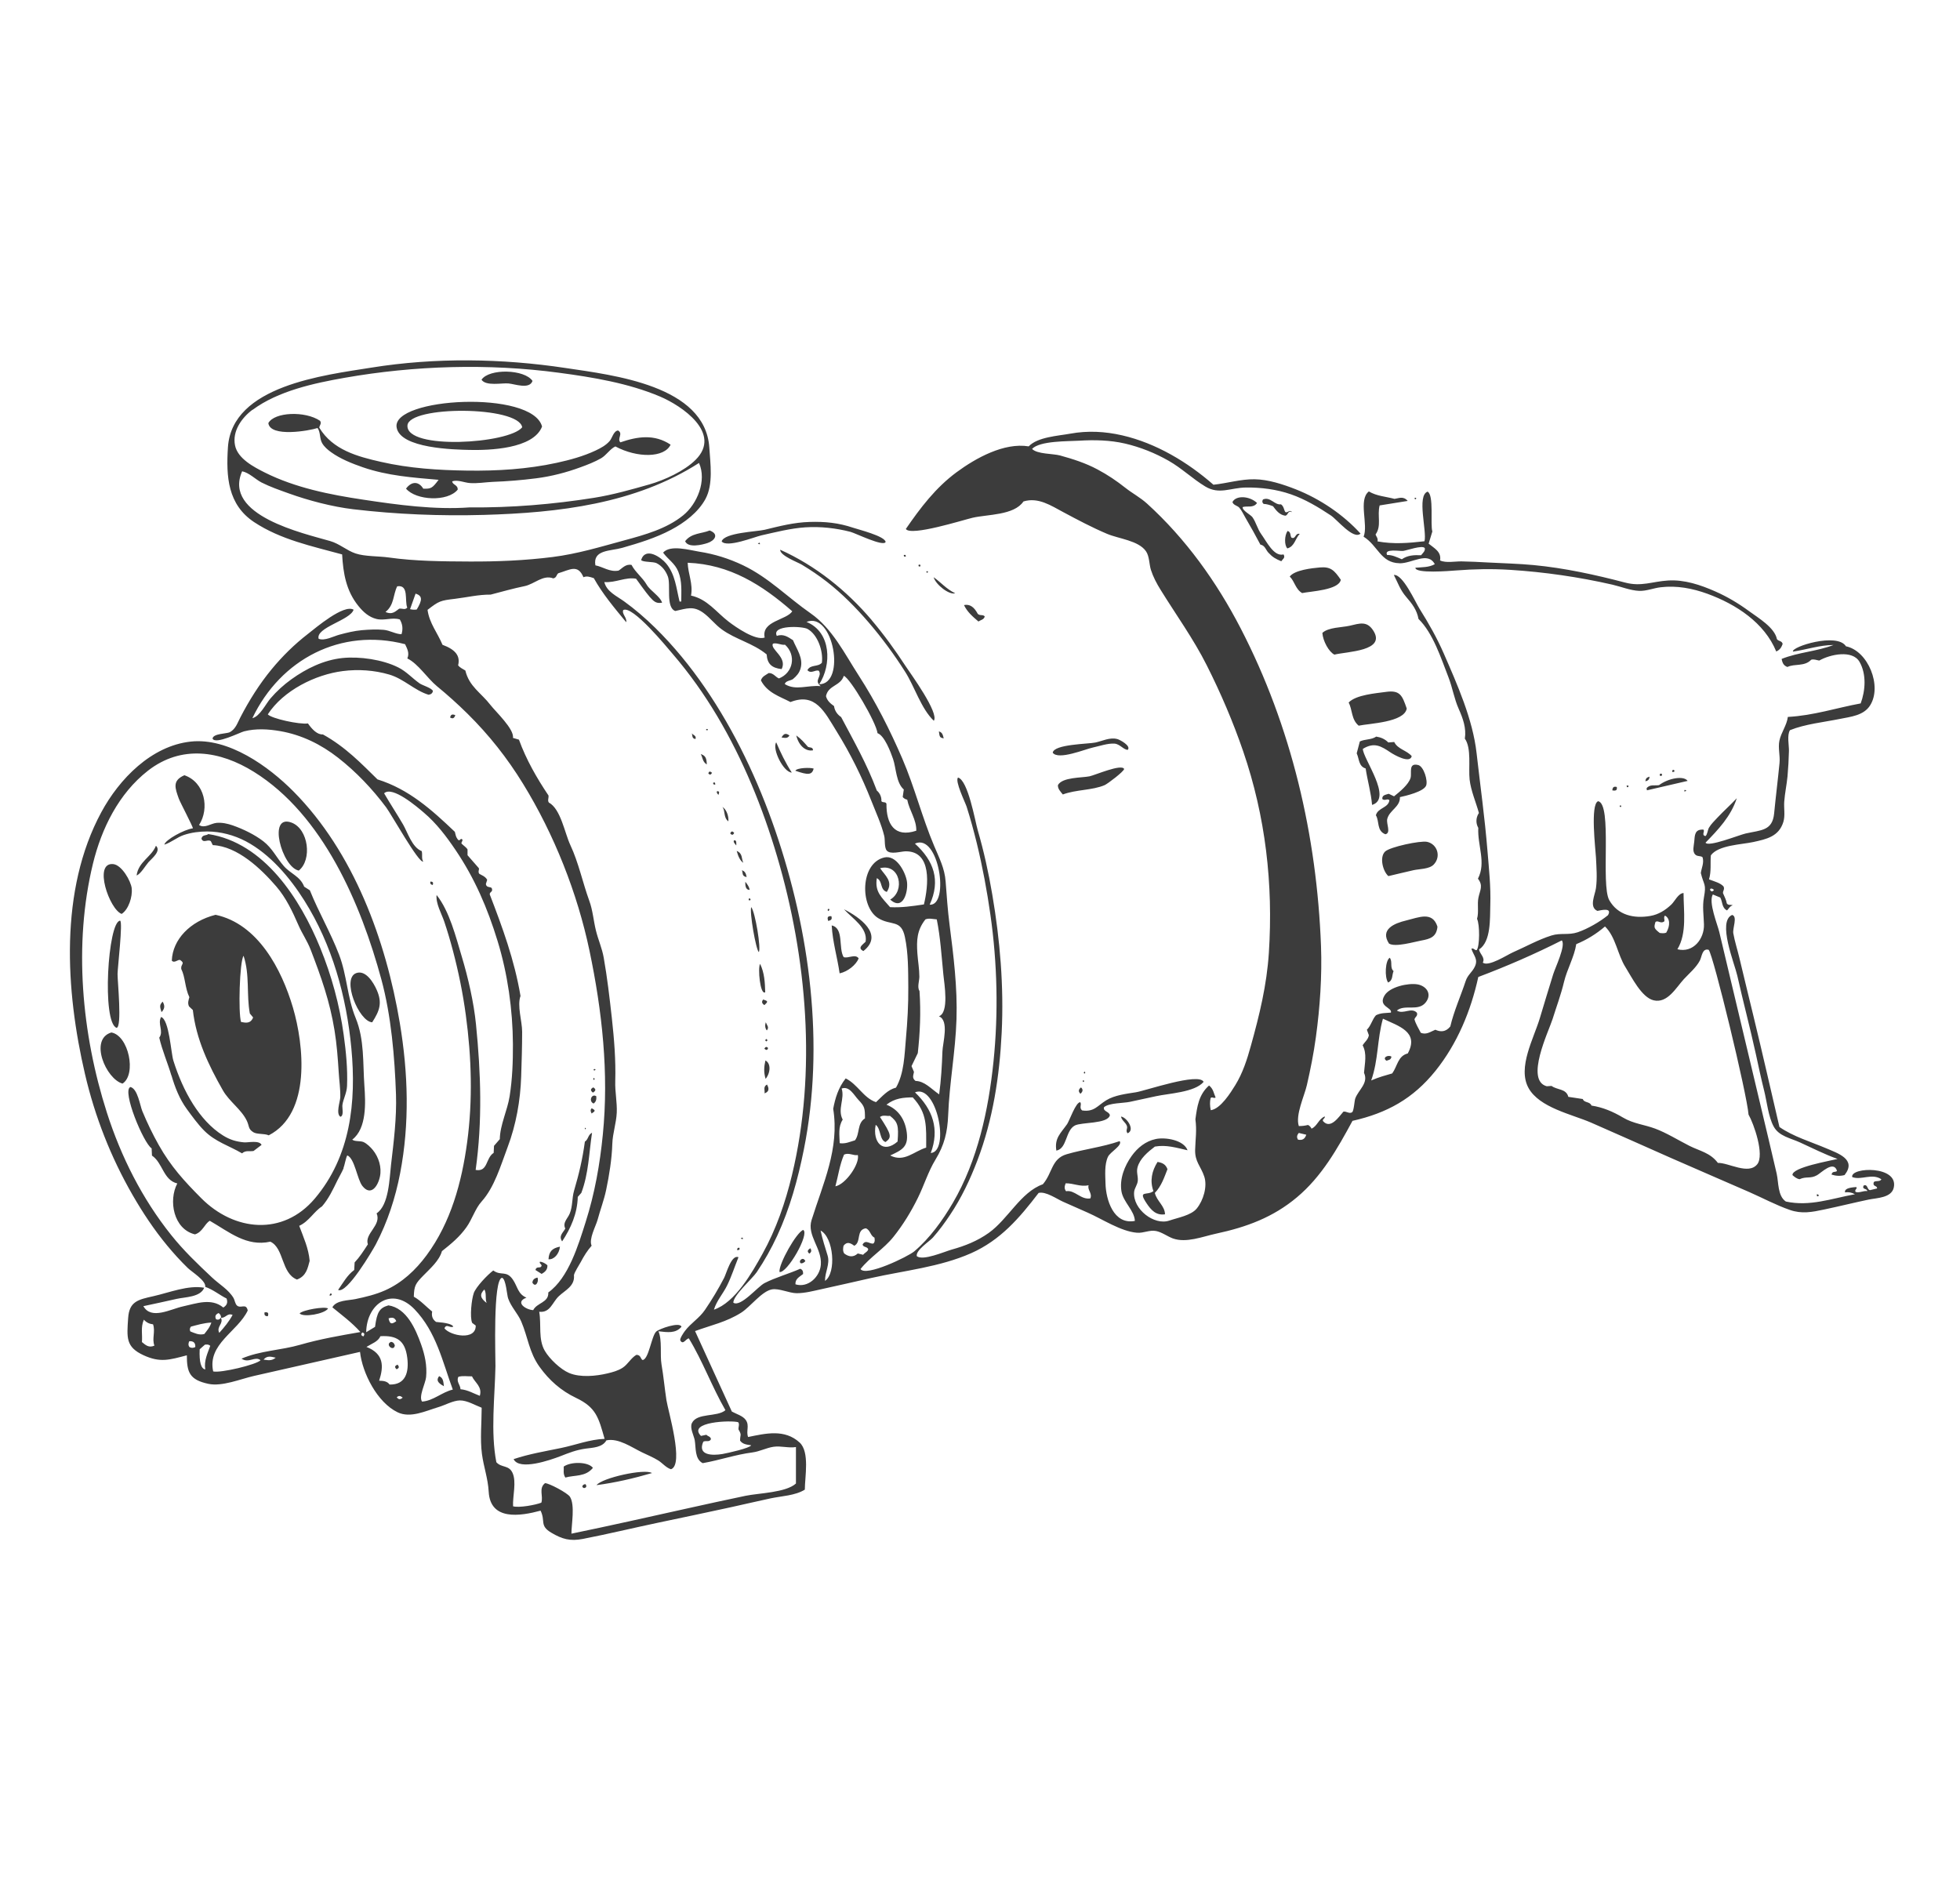 <?xml version="1.0" encoding="UTF-8"?>
<svg id="Radialpumpe" xmlns="http://www.w3.org/2000/svg" viewBox="0 0 287.13 276.88">
  <defs>
    <style>
      .cls-1 {
        fill: #3c3c3c;
      }
    </style>
  </defs>
  <path class="cls-1" d="m74.49,56.18c.93.08,3.08.91,3.52-.37-1.16-1.72-6.34-1.85-7.47-.18.63.98,2.99.46,3.95.55Zm83.87,103.14c-.36.29-.44.58-.08.93q.57-.5.08-.93Zm-46.83-80.88c2.1-.47,4.31-1.04,6.46-1.18,2.19-.14,4.46.11,6.59.66.74.19,4.87,2.24,5.16,1.48-.12-.86-4-1.82-4.76-2.08-2.14-.72-4.12-.92-6.37-.85-2.31.07-4.38.61-6.6,1.15-1.13.27-5.9.42-6.29,1.7.75.99,4.83-.66,5.81-.88Zm47.25,79.85c-.05,0-.1,0-.15,0v.22c.17.04.22-.03.15-.23Zm.12-1.3c-.16.13-.17.22-.04.3.16-.04.15-.13.04-.3Zm107.54,18.21c-.01-.15-.07-.22-.28-.22-.03.34.08.35.28.22ZM100.37,79.29c.41,1.03,2.46.54,3.28.27,1.03-.34,1.76-1.29.31-1.84-1.17.49-2.66.35-3.59,1.57Zm10.65.36c.1.03.2.07.29.1.05-.27-.05-.3-.29-.1Zm-64.5-16.94c.46.63.27,1.53.68,2.23.31.53.8.95,1.3,1.31,1.37.99,3.07,1.66,4.65,2.21,3.62,1.25,7.31,1.51,11.1,1.84-.92,1.23-1.1,1.33-2.24,1.3-.65-1.08-1.69-1.14-2.53-.01,1.46,1.74,6.09,1.97,7.57.15.04-.73-.77-.68-.8-1.22.78-.27,1.77.19,2.55.25,1.14.09,2.25-.12,3.39-.17,2.13-.08,4.22-.25,6.34-.52,2.22-.28,4.42-.85,6.51-1.62,1.02-.37,2.08-.78,3.02-1.32.76-.44,1.34-1.4,2.09-1.73,3.23,1.72,7.18,1.68,8.09-.26-2.4-1.6-4.89-1.19-7.36-.34-.52-.55.46-1.28-.34-1.74-.65.07-.85,1.09-1.21,1.52-.56.66-1.31,1.05-2.08,1.42-1.79.84-3.77,1.38-5.7,1.8-4.27.93-8.7,1.2-13.07,1.14-4.25-.06-8.52-.33-12.67-1.28-3.46-.78-7.07-1.76-9.03-5-.03-.29.4-.62.1-1.02-2.19-1.48-6.7-1.28-7.57.34.27,2.14,6.05,1.11,7.21.72Zm123.06,107.52c-.85,1.35-1.15,2.78-.61,4.28-.9.73-2.34-.22-1,1.79.66.99,1.39,1.81,2.7,1.61-.03-1.24-1.21-1.93-1.49-3.13.98-1.02,1.38-2.3,1.85-3.48-.25-.68-.71-.94-1.44-1.06Zm-5.91-61.95c-1.08-.29-2.17.29-3.2.51-1.02.22-6.08.24-6.25,1.49.81,1.14,4.78-.53,5.89-.76.93-.2,2.19-.64,3.16-.57.79.06,1.34.91,1.94.91.54-.59-1.2-1.5-1.53-1.58Zm1.01,4.38c-.39-.78-4.26.91-5.07,1.08-1.12.23-3.99.11-4.63,1.29-.02.55.33.89.72,1.37,1.93-.73,4.31-.59,6.13-1.37.43-.19,2.84-2.01,2.85-2.37Zm103.62,59.43c.66.21,1.31.24,1.92.07,1.82-2.3-1-3.19-2.64-3.9-2.25-.96-4.89-1.74-6.9-3.14-1.26-5.41-2.49-10.82-3.8-16.22-.69-2.87-1.4-5.73-2.08-8.6-.28-1.18-.67-2.37-.88-3.56-.13-.73.66-2.46-.17-2.69-2.21.94.35,7.1.75,8.88.86,3.84,1.88,7.64,2.72,11.49.39,1.8.77,3.59,1.22,5.38.4,1.6.61,3.8,1.39,5.24.78,1.44,2.44,1.69,3.88,2.35,1.82.83,3.6,1.74,5.48,2.41-1.04.27-6.72,1.23-6.6,2.37.29.25.6.53,1.04.6.99-.46,1.56-.03,2.56-.59.62-.35,2.43-2.22,2.92-.64-.18.28-.7-.04-.8.56ZM68.8,65.92c2.81.06,9.34-.12,10.61-3.43-1.45-5.39-21.98-4.26-21.31.11.47,3.12,8.52,3.27,10.71,3.32Zm7.7-3.32c-1.89,2.42-17.02,3.38-16.81-.26.17-2.93,16.28-2.89,16.81.26Zm41.17,117.6c-.97.32-3.61,4.98-3.48,6.16,1.09.26,4.45-5.56,3.48-6.16Zm-52.64,22.9c-.08-.67-.09-1.21-.7-1.48-.43.56-.26.96.7,1.48Zm56.3-68.17c.43-.1.61-.25.46-.7-.48-.03-.67.12-.46.7Zm-4.01,50.16c.24.03.43-.08.66-.31-.32-.78-1.11,0-.66.31Zm1.24-1.42q.48-.31.14-.79c-.31.23-.56.43-.14.79Zm-60.47,16.94c.41-.16.41-.36.16-.67-.42.16-.49.35-.16.67Zm86.17-110.3c-.28-.32-.68-.05-1.02-.37-.55-1.03-1.17-1.46-2.02-1.29.48,1.01,1.27,1.69,2.12,2.41.35-.25.81-.27.92-.75Zm-22.42,45.28c.14,2.47.83,4.68,1.16,7.02,1.21-.26,2.42-1.26,2.79-2.19-.47-.72-1.55.05-2.2-.19-.8-1.33.08-4.23-1.74-4.64Zm-64.55,61.01c-.95.36.39,1.5.55.53-.08-.26-.19-.48-.55-.53Zm107.89-30.56c1.16-.46-.11-2.35-.96-2.45.11.58.7.86.87,1.39.13.41-.24.64.09,1.06Zm11.14-7.54c-.71-1.4-8.52,1.31-9.91,1.53-1.39.22-3.13.42-4.36,1.18-1.28.79-1.78,1.75-3.53,1.48-.47-.4-.02-.83-.26-1.2-.64-.07-1.6,2.72-1.93,3.2-.96,1.37-1.87,2.05-1.58,3.89,1.59-.3,1.31-2.94,2.71-3.68.98-.51,4.79-.21,5.13-1.49-.07-.57-1.03-.54-.86-1.19.72-.64,2.87-.59,3.76-.78,1.28-.27,2.56-.55,3.84-.83,1.84-.41,5.68-.56,6.98-2.09Zm-57.22-48.57c0-.54-.53-.35-.76-.53-.49-.56-.95-1.12-1.69-1.65.36,1.52,1.4,2.38,2.44,2.18Zm2.42,23.39c-.03-.06-.07-.13-.1-.19-.19.07-.22.19-.1.36.06-.06.13-.11.19-.17Zm4.96,6.02c3.11-2.44-.64-5.01-2.84-6.12,1.26,1.38,3.49,2.71,3.17,4.74-.34.4-1.3.9-.33,1.38Zm110.94-21.09c.11-.1.12-.19-.03-.27-.16.11-.17.2.03.27Zm-99.17-10.07c-.12-.42-.15-.87-.71-1.02.11.85.15.91.71,1.02Zm100.02,6.96c.07.08.06.3.27.15.06-.2-.01-.28-.27-.15Zm-30.05,22.66c1.32-.24,2.22-.54,2.36-2.03-.73-2.31-2.75-1.35-4.58-.91-1.71.41-3.88,1.28-2.52,3.38.9.59,3.76-.27,4.74-.44Zm-4.87,6.15c.75-.33.54-1.09.8-1.67-.59-.53-.1-1.37-.56-1.96-.65.39-.79,2.84-.24,3.63Zm41.91-31.11c-.19-.12-.29-.03-.29.26.29.03.39-.06.29-.26Zm1.5,3.13l.3-.1c-.25-.21-.35-.17-.3.1Zm-41.75-33.44c1.82.04,4.16-1.79,5.18.13-.88.49-1.86.43-2.84.52-.04.89,5.04.47,5.93.4,2.67-.21,5.28-.26,7.96-.09,5.03.32,10.06,1.05,14.97,2.17,1.25.29,2.65.86,3.93.91,1.05.04,2.1-.41,3.15-.53,2.35-.28,4.65.16,6.85.96,4.18,1.53,8.34,4.23,10.07,8.45.62-.27.79-.71.94-1.11-.12-.48-.59-.36-.84-.7-.33-1.7-2.76-3.13-4.04-4.07-1.56-1.15-3.22-2.14-4.99-2.92-2.15-.95-4.52-1.75-6.91-1.6-2.32.14-3.9.93-6.27.31-4.39-1.15-8.9-2.14-13.43-2.57-2.22-.21-4.46-.26-6.69-.38-1.29-.07-2.57-.14-3.86-.16-.92-.02-2.3.27-3.16-.14.23-1.28-.85-1.78-1.67-2.46.19-.63.36-1.2.54-1.78-.32-1.07.26-5.36-.7-5.84-1.61.6-.07,5.8-.45,7.27-2.34.27-4.57.45-6.88.02.11-.46-.2-.72-.29-1.01.92-1.29.21-2.73.6-4.26,1.24-.2,2.6-.42,4.11-.66-.65-.76-1.31-.38-1.93-.3-1.28-.34-2.63-.41-3.76-1.09-1.59,1.23-.05,4.88-.77,6.63,2.13,1.34,2.49,3.83,5.25,3.89Zm.52-1.81c.54-.06,2.84-.9,3.19-.42.09.42-.23.67-.54,1.05-1.01-.05-1.98,0-2.82.59-.74-.31-1.41-.65-2.16-.63-.49-.98,1.88-.54,2.33-.59Zm1.95-7.72c-.1-.1-.19-.12-.27.03.11.16.2.17.27-.03Zm35.97,40.37c-.27-.07-.34.04-.29.28.27.08.36,0,.29-.28Zm-.4,1.66c-.63.11-1.37-.16-1.84.47.02.1.04.19.06.29,1.95-.45,3.9-.9,5.96-1.38-.58-.81-2.82-.4-4.19.62Zm-33.99,8.31c-.96-.21-5.46.74-6.16,1.43-.84.83-.32,2.88.49,3.59,1.24-.28,2.46-.6,3.7-.87.84-.18,2.3-.15,2.94-.82,1.13-1.18.52-3.01-.97-3.33Zm32.59-9.55c-.39.11-.58.25-.6.68.36-.1.57-.22.6-.68Zm-5.45,2.01c.49.09.74.01.65-.5-.4-.1-.62,0-.65.5Zm-28.47-3.72c-1.45-.34-.88,1.16-1.09,1.89-.29.98-1.58,2.03-2.42,2.7-.3-.14-.54-.26-.78-.37-.44.15-.99.17-.94.77.41.32.69-.13,1.04.16-.13,1.16-1.69,1.09-1.98,2.22.54.86.08,2.27,1.39,2.78.88-.19.09-1.55.28-2.26.33-1.28,1.91-1.75,1.85-3.18.87-.19,3.48-.8,3.84-1.69.28-.69-.33-2.82-1.18-3.02Zm-72.92-29.09c.08-.23,0-.3-.23-.25-.07.22,0,.29.23.25Zm-2.11-1.45c-.01-.17-.02-.31-.3-.22,0,.17.03.29.3.22Zm7.23,5.38c-1.29-.61-2.11-1.62-3.16-2.35.34,1.13,2.3,2.63,3.16,2.35Zm-3.97-3.13c-.09-.14-.17-.13-.27-.02.08.19.17.19.27.02Zm54.81,3.1c1.2-.26,5.38-.42,5.65-1.95-.94-1.36-1.46-1.95-3.09-1.8-1.15.1-3.68.38-4.39,1.33.74.72.83,1.86,1.83,2.43Zm-63.08,3.95c-3.68-4.33-8.2-7.96-13.4-10.3-.02.88,2.55,1.82,3.17,2.19,1.28.77,2.51,1.6,3.69,2.52,2.24,1.75,4.25,3.79,6.1,5.94,1.96,2.28,3.75,4.71,5.36,7.25,1.37,2.16,2.34,5.41,4.19,7.16.82-1.12-3.43-6.94-4.11-7.97-1.53-2.35-3.19-4.64-5-6.78Zm75.36,10.53c-1.43.2-4.41.42-5.48,1.56.57,1.06.37,2.48,1.47,3.39,1.57-.33,6.69-.48,7.04-2.51-.65-1.88-.95-2.73-3.04-2.44Zm-9.33-8.63c.09,1.21.96,2.77,1.76,3.17,1.87-.46,7.67-.51,5.68-3.55-.93-1.42-1.98-1.02-3.45-.68-1.11.26-3.11.21-3.99,1.05Zm10.54,15.97c-.35.03-.61.05-.88.07-.49-.5-1.08-.75-1.77-.86-.71.49-1.63.35-2.4.71-.17.63-.32,1.2-.46,1.74.38.83.27,1.91,1.31,2.22.28,1.84.79,3.54.94,5.34,3.08-.93-1.34-6.78-1.35-8.21,1.67-1.03,2.68-.4,4.05.52.54.36,2.85,1.69,3.11.55-.7-.85-2.06-1.01-2.57-2.09Zm-14.97-33.66c-.38-.5-.68.21-1.01-.05-.21-.34-.2-.81-.62-1.11-.94.15-1.56-1.17-2.64-.71-.13.23-.15.42.09.65.45.01.92.16,1.38.34.47.63.94,1.25,1.76,1.38.47.03.38-.88,1.04-.5Zm1.12,3.17c-.72-.17-.56.85-1.22.55-.21-.28-.04-.84-.57-.98-.46.69-.49,2.08-.03,2.56,1.09-.31,1.13-1.43,1.82-2.14Zm-6.26-4.53c-1.14-1.06-3.09-1.13-3.6-.14.11.47.73.52,1.01.84.36.42.62,1.01.9,1.48.76,1.29,1.48,2.6,2.18,3.92.68.13.77.74,1.17,1.18.62.67,1.05.91,1.89,1.26.22-.33.63-.5.33-1-1.41.37-2.48-1.89-3.25-2.95-.57-.78-.76-1.73-1.3-2.5-.25-.36-1.55-1-1.43-1.49.68-.21,1.57.19,2.1-.6ZM25.16,140.74c.42.47.95-.28,1.27-.06.73.52.03.54.12,1.28.61,1.22.53,2.77,1.19,4.14-.11.42-.29.85-.05,1.35.17.16.38.36.56.53.48,4.27,2.3,8.08,4.39,11.75.94,1.66,2.72,2.81,3.51,4.46.39.8.17,1.21.97,1.7.54.33,1.6.16,2.25.45,6.25-3.22,5.15-13.27,3.54-18.73-1.65-5.58-5.11-12.25-11.33-13.58-3.74.94-6.29,3.63-6.41,6.7Zm10.52-.71c.94,2.83.4,5.68.92,8.46.14.16.3.36.48.58-.37.93-1.07.8-1.77.66-.42-1.33-.22-8.85.37-9.69Zm74.02-8.38c-.07.26.01.32.25.22,0-.19-.05-.28-.25-.22Zm2.4,13.73c-.04-1.4-.1-2.83-.75-4.16-.36.57,0,4.63.75,4.16Zm-2.05-12.48c-.27.77.69,6.23,1.11,6.59.36-.44-.51-5.84-1.11-6.59Zm1.93,14.36c.56-.52.55-.58-.17-.82-.26.3-.23.56.17.82Zm-68.21-19.71c1.98-1.58,1.43-6.07-1.04-7.02-3.61-1.37-1.41,6.56,1.04,7.02Zm10.76,22.22c1.08-1.68,1.5-2.82.66-4.73-.46-1.05-1.6-2.97-3-2.47-2.21.79.38,7.1,2.33,7.21Zm8.51-20.6c-.03.26,0,.42.36.49.1-.35.03-.51-.36-.49Zm52.95-15.98c-.94-1.47-1.64-2.93-2.28-4.43-.64.97,1.07,4.4,2.28,4.43Zm-6.17,17.19c-.06-.41-.27-.73-.63-1.19q-.07,1.2.63,1.19Zm-1.9-5.71q.36,1.35.97,1.74c-.3-.63-.06-1.37-.97-1.74Zm-.42-1.52c-.07.27.12.42.36.72,0-.21.1-.91-.36-.72Zm.48,60c.34.03.4-.09.35-.33-.26-.05-.34.07-.35.33Zm.53-1.69c.1.03.2.07.3.1.05-.27-.05-.31-.3-.1Zm.16-53.95c.21.3-.07.87.71.99-.1-.54-.25-.87-.71-.99Zm-83.55,30.06c.51,1.73,1.17,3.44,2.24,4.91.78,1.06,1.62,2.24,2.57,3.19,1.65,1.64,3.59,2.17,5.53,3.31.52-.49,1.16-.24,1.69-.35.4-.31.77-.59,1.17-.89-.35-.72-1.96-.32-2.56-.37-1.16-.1-2.1-.39-3.09-1.01-1.8-1.12-3.25-2.8-4.38-4.57-1.25-1.97-2.19-4.17-2.89-6.39-.36-1.13-.6-5.99-1.8-6.4-.56,1.01.42,2.08-.27,3.03.42,1.83,1.24,3.73,1.78,5.55Zm25.72,1.53c.1-2.49-.15-5.01-.49-7.48-.6-4.37-1.78-8.69-3.45-12.78-2.9-7.08-8.17-15.38-16.39-16.64-.27.26-.88.05-1,.68.29.74.93.01,1.38.37.06.12.16.33.28.57,3.61.17,7.05,3.44,9.29,6.04,1.45,1.68,2.39,3.69,3.27,5.71.56,1.28,1.26,2.23,1.79,3.6,1.54,4.01,2.8,7.54,3.49,11.82.33,2.02.48,4.07.61,6.12.07,1.2.26,2.45.23,3.65-.02.63-.68,2.42.02,2.86.55-.16.23-1.3.29-1.72.12-.88.64-1.75.68-2.81Zm-2.78,32.61c-.49-.34-3.7.21-4.17.72.54.62,3.67.08,4.17-.72Zm155.06-36.3c.25-.12.64-.07.72-.6-.51-.33-1.41.18-.72.6Zm-154.83,34.43c.25-.04.38-.09.26-.32-.18-.03-.25.05-.26.32Zm223.09-17.37c1.32.47,2.88-.62,4.23.31-.22.47-1.06.08-1.14.52-.11.58.51.36.52.82-.35.08-.69.17-1.03.25-.46-.02-.33-.98-.96-.66-.26.62.52.37.55.8-.61-.08-1.18.32-1.72.12-.2-.35.31-.44.11-.71q-1.82.1-1.65.78.74-.12,1.45.27c-3.47.64-6.61,1.83-10.12,1.07-1.22-.82-1.05-2.8-1.35-4.1-.39-1.69-.79-3.38-1.19-5.07-.95-3.98-1.9-7.96-2.84-11.94-.96-4.02-1.91-8.03-2.87-12.05-.5-2.1-1-4.2-1.5-6.31-.28-1.18-1.62-4.38-.95-5.52.39.16.76.32,1.09.45.36.65.2,1.49.99,1.89.27-.26.39-.61.84-.76-.36-.12-.63.05-.87-.26-.08-.49-.35-1.02-.56-1.51-.04-.34.28-.54.08-.98-.47-.52-1.29-.72-2.13-1.04.36-1.19.17-2.39.27-3.52,1.09-1.51,4.54-1.58,6.21-1.95,1.93-.42,3.75-.8,4.41-2.94.29-.94.06-2,.13-2.97.09-1.24.36-2.47.48-3.71.11-1.24.18-2.49.21-3.73.02-.81-.31-2.31.15-3.04,2.23-.9,4.96-1.17,7.32-1.65,1.58-.32,3.48-.49,4.42-1.98,1.79-2.82-.28-7.99-3.54-8.66-1.28-2.06-8.05.08-7.76.78,1.98-.29,3.91-.96,5.94-.97-2.46.95-5.16,1.06-7.6,2.04.12.65.32.99.85,1.18,1.06-.52,2.5-.02,3.48-1.06.41-.12.78.06,1.18.12,1.61-.92,4.87-1.6,5.9.19,1.04,1.81.86,4.22.17,6.09-3.5.64-6.91,1.78-10.67,1.98-.16,1.26-.99,2.27-1.24,3.49-.22,1.06.13,2.16.02,3.26-.24,2.46-.55,4.92-.79,7.39-.25,2.56-1.91,2.43-4.18,2.94-.93.21-5.48,2.04-5.87,1.34,1.85-1.9,3.72-3.85,4.58-6.51-.91.98-1.92,1.87-2.83,2.84-.42.45-.95.96-1.26,1.5-.16.28-.23,1.02-.5,1.21-.64-.15-.04-.69-.3-.95-1.29-.07-1.26.8-1.35,1.81-.05.59-.32,1.37.16,1.85.32.32.83.14,1.07.4.24.82-.16,1.57-.26,2.3.45,1.84.83,1.55.46,3.55-.25,1.36-.04,2.61,0,3.97.07,2.1-1.56,4.24-3.89,3.65,1.43-2.36.9-5.6.9-8.24-.77.04-1.28,1.2-1.78,1.68-.87.83-1.9,1.48-3.1,1.68-2.38.41-4.75-.1-6-2.31-1.28-2.27.48-14.13-1.64-14.5-1.17.46-.37,7.04-.31,8.24.07,1.49.2,3,0,4.49-.12.96-1.07,2.78.21,3.34.4-.06,2.25-.59,1.55.63-1.19.97-2.97,2-4.44,2.5-1.33.45-2.52.06-3.83.47-1.92.6-3.83,1.67-5.68,2.48-.82.36-3.54,2.15-4.39,1.5.39-.75-.43-1.23-.55-1.93,1.78-1.15,1.59-4.58,1.65-6.51.09-2.67-.2-5.35-.42-8.01-.39-4.8-1.05-9.48-1.59-14.25-.56-4.97-2.82-10.03-4.8-14.58-1.01-2.31-2.22-4.44-3.55-6.56-.64-1.02-2.45-5.1-3.77-4.96.63,1.23.91,2.17,1.82,3.23.84.97,1.56,1.9,1.79,3.21,2.14,2.09,3.31,5.78,4.38,8.52.61,1.57.84,3.16,1.52,4.68.61,1.37,1.13,2.81.89,4.34,1,1.38.51,4.28.7,6,.19,1.65.92,3.29,1.36,4.89-.51.78-.42,1.61-.09,2.18-.13,2.64,1.18,5.05-.05,7.45.8,1.02.31,1.66.08,2.74-.22,1.04.08,2.12-.21,3.14.42.9.39,4.03-.05,4.58-.29.09-.42-.35-.78-.2.33,1.03,1.02,1.52.51,2.61-.38.83-1.05,1.2-1.35,2.13-.72,2.18-1.73,4.42-2.25,6.65-.68.84-1.44.82-2.19.48-.71.28-1.3.78-2.13.45-.33-.65-.74-1.29-.93-1.97.08-.37.52-.47.36-.97-.81-.86-1.99.29-2.94-.32,1.16-.98,3.15.2,4.24-1.21.97-1.25.05-2.42-1.24-2.63-1.33-.22-4.03.35-4.8,1.62-1.01,1.66,1.16,1.75.93,2.52-.72.07-1.48.02-2.19.39-.56.62-.72,1.52-1.33,2.12.12.32.22.59.29.8-.1.64-.59.96-.91,1.48.66,1.25.31,2.6.2,4.03.69,1.52-.8,2.47-1.28,3.75-.13.35-.2,1.86-.47,2.03-.42.27-.84-.18-1.27-.09-.65.74-1.89,2.66-2.99,1.38-.12-.3.31-.34.27-.68-.91.35-1.11,1.44-1.95,1.79-.11-.24-.28-.42-.51-.54-.44.11-.89.17-1.35.16-.53-1.61.82-4.42,1.18-6,.53-2.32,1-4.66,1.32-7.03.6-4.37.91-8.92.75-13.33-.61-16.19-4.32-32.16-11.78-46.58-3.52-6.8-8.03-13.1-13.71-18.26-1.01-.91-2.13-1.49-3.16-2.3-1.29-1.02-2.6-1.91-4.09-2.7-1.76-.94-3.58-1.52-5.5-2.05-1.04-.28-3.35-.18-4.09-.96,1.15-1.21,5.29-1.1,6.87-1.2,2.25-.14,4.56-.09,6.76.42,2.22.52,4.4,1.39,6.38,2.52,1.93,1.1,3.5,2.64,5.37,3.77,2.05,1.23,3.69.18,5.92.15,2.24-.03,4.52.26,6.64,1,2.07.72,4.01,1.88,5.83,3.09.93.62,3.32,3.61,4.35,2.66-2.55-2.81-5.97-5.1-9.49-6.49-1.87-.73-4.01-1.44-6.03-1.47-2.04-.03-4.01.59-6.03.8-3.78-3.32-8.41-6.09-13.35-7.23-2.53-.58-5.07-.72-7.63-.25-1.74.32-4.79.48-6.08,1.86-3.61-.59-7.75,1.71-10.57,3.79-3.07,2.27-5.29,5.2-7.43,8.31.71,1.12,8.4-1.32,9.77-1.64,2.18-.51,6.08-.34,7.46-2.39,2.16-.66,4.02.6,5.84,1.57,2.11,1.13,4.22,2.25,6.42,3.18,1.7.72,4.6.97,5.69,2.55.51.74.46,1.89.72,2.72.33,1.03.84,1.99,1.41,2.91,2.27,3.67,4.83,7.21,6.77,11.07,2.06,4.09,3.85,8.27,5.34,12.61,3.28,9.57,4.41,19.42,3.76,29.52-.31,4.75-1.37,9.08-2.64,13.64-.55,1.99-1.19,3.98-2.28,5.75-.68,1.1-2.15,3.47-3.59,3.67-.14-.65-.15-1.25-.02-1.79.27-.22.44.12.73-.07-.27-.57-.31-1.25-.96-1.76-1.53,1.34-1.75,3.14-2,4.95.22,1.71.01,2.78-.04,4.47-.05,1.76.84,2.41,1.34,3.93.47,1.43-.12,3.47-1.11,4.68-.83,1.01-2.79,1.34-4.01,1.76-2.22.76-5.37-1.67-5.16-4.18.05-.58.49-1.04.54-1.67.05-.68-.23-1.23-.04-1.95.34-1.29,1.53-2.27,2.54-3.04,1.65-.3,3.15.17,4.79.54-.56-1.52-3.26-1.94-4.65-1.65-1.49.31-2.67,1.27-3.54,2.48-1.05,1.47-1.78,3.34-1.5,5.16.25,1.6,1.92,2.84,1.97,4.36-3.14.6-4.24-3.15-4.3-5.45-.03-1.23-.18-2.79.36-3.95.32-.7,2.18-1.68,1.71-2.29-2.53.88-5.2,1.17-7.76,1.92-2.25.66-2.06,2.74-3.49,4.4-3.24,1.15-5.08,5.1-7.93,7.13-1.66,1.18-3.47,1.9-5.42,2.44-1.09.31-4.23,1.69-5.12.96-.17-.87,1.85-2.15,2.36-2.72.92-1.04,1.75-2.17,2.52-3.33,1.66-2.48,2.94-5.18,4-7.97,2.28-5.99,3.25-12.36,3.56-18.73.33-6.79-.24-13.55-1.38-20.24-.54-3.19-1.23-6.32-2.13-9.42-.39-1.34-1.41-7.31-2.89-7.71-.48.52,1.04,3.6,1.26,4.26.57,1.77,1.05,3.57,1.5,5.38.84,3.45,1.49,6.95,1.99,10.47,1.01,7.07,1.18,14.41.45,21.51-.73,7.08-2.32,14.49-5.95,20.69-1.49,2.55-3.4,5.21-5.67,7.12-.91.76-7.09,3.76-7.86,2.58,1.38-1.74,3.4-2.94,4.82-4.71,1.4-1.75,2.58-3.68,3.57-5.69.92-1.85,1.51-3.86,2.59-5.63,1.3-2.13,1.76-4.02,1.86-6.52.18-4.7,1.07-9.33,1.22-14.05.15-4.63-.43-9.3-1.02-13.88-.27-2.12-.41-4.17-.57-6.29-.14-1.95-.95-3.48-1.69-5.24-1.76-4.17-2.86-8.6-4.66-12.78-1.81-4.19-3.88-8.29-6.36-12.13-2.11-3.27-3.89-6.93-7.07-9.15-3.38-2.35-6.1-5.21-9.88-7.03-2.07-.99-4.21-1.66-6.48-2.01-1.34-.21-4.2-1.06-5.25.15.75,1.03,1.73,1.55,2.23,2.79.57,1.41.43,2.88.43,4.37-.08,0-.17,0-.25,0-.48-1.95-.62-3.96-1.96-5.57-.73-.89-3.03-2.51-3.67-.51.24.34,1.79.22,2.26.46.8.41,1.33,1.1,1.65,1.93.48,1.24-.34,4.54,1.09,5.08,1.72-.38,2.66-.79,4.13.28.97.71,1.7,1.7,2.68,2.41,2.04,1.49,4.57,2.01,6.58,3.67.09,1.37.73,1.99,2.19,2.15.9-1.73-1.74-2.91-1.27-3.73.62-.16,1.2.25,1.77.16,1.69,1.53,1.2,4.12-.89,4.94-.5-.2-.81-.81-1.5-.79-.41.29-.97.48-1.14,1.08.95,1.84,2.78,2.35,4.33,3.17,3.67-1.44,4.99,1.44,6.75,4.28,2.02,3.25,3.71,6.67,5.11,10.22.65,1.66,1.46,3.39,1.88,5.13.13.53-.01,1.68.36,2.12.52.63,2.04.14,2.73.12,3.94-.08,3.38,5.04,2.72,7.78-1.71.26-3.34.49-4.96.4-1.25-1.46-2.26-2.23-1.94-4.25.9.45.41,1.67,1.46,2.02,1.01-1.53-.3-2.44-.98-3.48,2.9-.73,3.71,3.33,1.48,4.6,1.95,1.77,2.69-1.32,2.44-2.72-.25-1.39-1.56-3.85-3.3-3.45-3.55.82-3.6,7.22-.9,8.89,1.88,1.16,3.36.13,3.91,2.75.51,2.39.48,4.91.5,7.34.02,2.55-.12,5.05-.35,7.59-.21,2.35-.25,5.06-1.45,7.15-1.23.32-1.97,1.24-2.93,2.13-1.82-.6-2.67-2.6-4.44-3.48-1.09,1.37-1.54,2.92-1.83,4.45.94,5.86-1.49,10.93-3.17,16.31-.71,2.26,1.55,4.14,1.36,6.54-.14,1.78-1.88,3.44-3.72,2.87-.06-.82.63-1.11,1.12-1.51.01-.36-.05-.63-.42-.77-1.7.75-3.61,1.27-5.23,2.1-1,.51-3.5,3.58-4.57,2.87-.02-1.06,2.79-3.53,3.42-4.46,1.15-1.7,2.15-3.49,3.01-5.35,1.86-4.02,3.03-8.29,3.9-12.63,3.09-15.38.87-32.02-4.19-46.75-2.53-7.34-5.91-14.52-10.31-20.93-2.15-3.13-4.57-6.1-7.29-8.77-1.42-1.39-2.93-2.7-4.54-3.86-1.08-.78-2.56-1.42-2.9-2.83,1.65.13,3.1-.77,4.65-.49,2.49,3.46,2.69,3.65,3.81,3.52-.25-.92-1.75-1.76-2.25-2.64-.61-1.06-1.69-1.85-2.22-2.9-.87-.17-1.34.48-1.9.83-1.3.25-2.29-.56-3.4-.77-.39-2.31,2.18-2.07,3.92-2.56,2.44-.7,4.92-1.45,7.17-2.65,1.95-1.03,3.97-2.54,5.04-4.52,1.16-2.15.71-5.2.56-7.54-.62-9.08-14.04-10.59-21.04-11.64-9.35-1.41-19.11-1.56-28.45-.06-6.91,1.11-20.44,2.63-21.03,11.68-.28,4.31-.02,8.4,3.84,10.96,3.89,2.57,8.47,3.52,12.89,4.73.15,2.75.59,5.34,2.38,7.55.7.87,1.54,1.64,2.66,1.91,1.15.28,2.28-.28,3.41.07.4.67.49,1.38.25,2.16-.83,0-1.71-.56-2.61-.64-1.02-.09-2.17-.04-3.19.05-1.12.1-2.22.37-3.3.66-.83.22-2.18.96-3.04.6-.47-1.66,4.64-2.71,5.12-4.26-1.44-.85-5.54,2.65-6.68,3.54-1.97,1.52-3.76,3.28-5.34,5.2-1.78,2.16-3.28,4.55-4.57,7.04-.46.88-.68,1.69-1.55,2.17-.4.22-2.47.18-2.52.94.43.91,4.07-.94,4.62-1.07,1.73-.44,3.55-.33,5.29-.03,3.15.55,5.97,1.94,8.48,3.9,2.65,2.07,5.04,4.59,7.04,7.27.77,1.03,4.78,8.22,5.43,7.94-.29-.45-.08-.96-.22-1.53-1.41-.54-2.05-2.71-2.72-3.88-.9-1.55-1.89-3.04-2.79-4.59,1.19-1.15,4.86,2.01,5.81,2.82,1.85,1.57,3.3,3.48,4.65,5.48,2.82,4.17,4.69,8.53,6.16,13.33,1.48,4.81,2.22,10.07,2.25,15.11.01,2.61-.08,5.06-.48,7.64-.32,2.05-1.42,4.25-1.44,6.29-.25.29-.54.62-.85.98-.01.33-.03.68-.05,1.03-1.2.76-.81,2.83-2.64,2.5,1-7.13.77-14.16.05-21.33-.32-3.21-1.15-6.83-2.08-9.92-.86-2.86-1.8-6.67-3.69-9.03-.15,1.21.73,2.75,1.11,3.86.48,1.42.9,2.85,1.28,4.29.82,3.1,1.46,6.25,1.89,9.44.84,6.18,1.03,12.48.19,18.67-.79,5.84-2.38,11.7-5.93,16.51-1.61,2.18-3.59,4.04-6.08,5.15-1.39.62-2.87.97-4.35,1.28-.99.21-2.82.15-3.38,1.21,1.37,1.13,2.83,2.19,4.11,3.62-2.98.52-5.9,1.02-8.81,1.86-2.83.82-5.88.86-8.61,2.04,1.06.74,1.99-.43,2.79.23-.56.64-5.89,1.91-6.94,1.64-.88-4.02,3.6-5.83,5.06-8.92-.23-1.14-1-.24-1.57-.73-.27-.23-.35-.84-.5-1.09-.75-1.27-2.08-2-3.16-3.02-2.1-1.97-4.17-3.95-5.98-6.22-4.25-5.31-7.36-11.49-9.43-17.96-3.68-11.49-4.9-24.64-2.04-36.43,1.26-5.18,3.78-10.3,8.06-13.64,4.89-3.81,10.55-2.94,15.55.18,10.09,6.29,15.66,19.35,18.65,30.41,1.44,5.32,1.95,11.36,2.14,16.86.11,3.42-.33,6.91-.73,10.31-.23,1.95-.29,5.88-2.11,7.09.76,1.75-1.81,2.96-1.28,4.54-.64.99-1.22,1.89-1.94,2.65-.02.36-.04.69-.06,1.11-1.02.74-1.62,1.87-2.36,2.92,1.28.65,5.06-5.81,5.53-6.69,1.72-3.28,2.86-6.79,3.56-10.42,1.4-7.29,1.17-14.69-.05-21.99-2.03-12.13-6.75-25.01-15.55-33.9-3.68-3.72-9.55-7.93-15.06-7.34-5.79.62-10.49,5.48-13.12,10.35-6.17,11.42-5.24,26.14-2.39,38.37,1.45,6.22,3.78,12.17,6.97,17.71,1.49,2.59,3.15,5.09,5.06,7.4.95,1.15,1.96,2.26,3.03,3.3.56.55,2.72,1.87,2.55,2.76,1.16.4,2.09,1.19,3.13,1.71.21.6.05.99-.48,1.32-1.75-1.45-3.94-.59-5.9-.17-1.84.4-4.65,2.02-5.81-.03,1.63-.35,3.26-.7,4.89-1.07,1.2-.27,3.5-.24,4.02-1.63-2.36-.42-5.13.72-7.45,1.24-2.23.5-3.53.76-3.69,3.21-.19,2.86-.37,4.23,2.26,5.44,2.44,1.12,3.78.68,6.34.01,0,2.5.41,3.59,3.15,4.18,2.02.43,4.7-.71,6.69-1.16,5.18-1.17,10.35-2.34,15.53-3.52.33,3.08,2.52,7.42,5.51,8.85,1.88.9,4.1-.2,5.97-.76.95-.28,2.15-.96,3.14-.98,1.05-.02,2.25.71,3.2,1.07,0,2.21-.25,4.59.04,6.78.26,1.93.88,3.56.99,5.54.24,4.25,4.6,3.57,7.6,2.76.75,1.56-.18,2.18,1.55,3.22,1.63.97,2.8,1.28,4.65.92,3.66-.71,7.29-1.59,10.94-2.36,3.59-.76,7.19-1.5,10.77-2.29,1.93-.42,3.85-.88,5.78-1.29,1.6-.34,3.61-.4,5.02-1.28,0-1.86.74-5.52-.76-6.9-2.2-2.02-5-1.33-7.55-.81-.33-.87.24-1.65-.33-2.48-.43-.63-1.41-.89-2.05-1.25-1.81-3.96-3.58-7.84-5.39-11.79,2.39-.88,4.56-1.31,6.76-2.7,1.34-.85,3-3.13,4.5-3.41,1.04-.19,2.54.56,3.63.56,1.23,0,2.43-.33,3.63-.59,2.45-.53,4.89-1.1,7.34-1.65,4.84-1.08,10.02-1.6,14.58-3.62,4.32-1.92,7.08-5.16,9.89-8.83,1.03-.27,2.66.88,3.56,1.28,1.22.54,2.44,1.08,3.66,1.62,2.13.94,4.83,2.74,7.18,2.93,1.02.08,1.82-.44,2.81-.25.83.16,1.66.79,2.44,1.08,1.98.72,4.37-.27,6.37-.7,4.43-.95,8.32-2.38,11.82-5.32,3.63-3.04,5.92-7.1,8.14-11.2,5.05-1.14,8.87-3.24,12.16-7.33,3.19-3.97,5.19-8.8,6.27-13.75,4.19-1.58,8.28-3.36,12.23-5.36.63.72-.96,3.99-1.26,4.97-.66,2.14-1.32,4.29-1.96,6.44-.89,2.97-3.29,7.21-1.66,10.2,1.59,2.9,6.34,3.86,9.18,5.09,3.9,1.7,7.78,3.45,11.68,5.17,3.82,1.69,7.66,3.32,11.48,5,1.96.86,3.93,1.92,5.95,2.62,1.75.61,3.24.32,5.02-.06,2.19-.46,4.36-1,6.54-1.46,1.18-.24,3.31-.24,3.66-1.73.77-3.28-6.31-3.05-6.09-1.59Zm-237.3,20.17c-.52.97-1.18,1.77-1.96,2.64-.47-.92.68-1.35.24-2.21.71.07.93-.75,1.71-.42Zm-2.05-.26c.24.17.35.39.35.64-.22.33-.42.38-.72.28-.22-.42-.1-.73.37-.92Zm-11.24,4.25c.1-1.08-.21-2.14.28-3.28.42.45.84.62,1.35.68.37,1.06-.19,2.12.2,3.12-.83.37-1.29-.08-1.83-.52Zm6.98.75c-.21-.26-.2-.53-.05-.87.58-.04.92.17.89.85-.33.16-.58.15-.84.01Zm2.31,3.26q-.95-.14-.83-2.95c.21-.19.48-.42.77-.68.21-.01.48-.09.78.17-.39,1.09-.94,2.19-.73,3.46Zm-.15-5.19c-.79.21-1.42-.14-2.05-.38-.11-.24-.1-.44.08-.7.91-.24,1.88-.54,3-.6-.23.74-.67,1.2-1.03,1.68Zm8.68,3.75c.51-.6,1.05-.45,1.78-.28-.65.53-1.18.35-1.78.28Zm-1.6-139.16c3.74-2.77,9-3.9,13.49-4.69,10.23-1.8,21.08-2.12,31.36-.74,4.96.66,10.17,1.52,14.81,3.48,3.2,1.35,9.15,5.37,5.23,9.28-1.63,1.63-4.55,2.97-6.76,3.6-2.63.75-5.39,1.53-8.09,1.96-6.03.96-12.16,1.47-18.27,1.41-5.09.37-10.52-.37-15.55-1.13-4.89-.73-9.96-1.74-14.42-3.97-1.61-.81-3.98-2.03-4.38-3.98-.43-2.09.98-4.06,2.56-5.23Zm15.08,21.05c-1.31-.44-2.34-1.42-3.73-1.82-3.88-1.13-15.75-3.74-12.89-10.22,1.03.21,1.92,1.16,2.84,1.64,1.26.64,2.66,1.12,3.99,1.6,2.92,1.05,6.35,1.95,9.43,2.32,6.34.75,12.77,1.01,19.16.83,10.92-.31,22.16-1.61,31.51-7.61,1.16,2.59-.27,6.02-2.33,7.68-2.42,1.97-5.63,2.85-8.58,3.65-3.53.96-6.9,1.99-10.54,2.45-4.05.51-8.12.68-12.2.66-3.92-.02-7.9-.04-11.79-.59-1.45-.21-3.5-.13-4.87-.59Zm8.96,8.21q-.46.08-.98-.05c.27-.76.54-1.52.81-2.28,1,.32,1.03.91.17,2.33Zm-2.56-.13c-.5.33-.97.97-2.02.49,1.31-1.03,1.1-2.56,1.72-3.76,1.76-.28,1.05,2.14,1.47,3.12-.35.4-.75.08-1.17.16Zm-5.25,106.63c-.35-.12-.4-.3-.17-.58.4.11.33.32.17.58Zm4.88,8.92c.29-.26.52-.25.87.05-.36.32-.59.29-.87-.05Zm-1.05-1.87c-.33-.46-.85-.55-1.53-.56.69-2.1.71-3.95-1.86-4.95.83-.51,1.69-.77,2.05-1.57,2.4-.14,3.61.63,3.93,3.15.26,2.04-.19,3.99-2.58,3.93Zm-.15-9.69c.57-.21.92-.09,1.13.41-.71.51-.94.43-1.13-.41Zm4.91,12.19c-.54-.74.51-2.69.59-3.59.16-1.67-.18-3.24-.74-4.81-.79-2.21-2.11-5.3-4.78-5.7-1.3.38-1.67.95-1.96,3.15-.41.25-.78.48-1.3.79.09-4.31,3.88-6.71,7.09-3.36,3.18,3.32,4.08,7.62,5.6,11.76-1.62.39-2.84,1.64-4.5,1.76Zm8.47-.84c-.94-.35-1.78-.88-2.84-.97-.03-.67-.66-1.12-.31-1.82.64-.19,1.31-.05,1.99-.07.43.93,1.54,1.52,1.15,2.85Zm.66-15.59c.35.65.07,1.36.33,1.98-.96-.72-1.05-1.27-.33-1.98Zm-1.55.52c-.33.9-.61,3.54-.24,4.38.04.03.28.21.52.39.05,2.23-3.7,1.52-4.58.41.27-.77.91.06,1.29-.27q-.26-.5-2.51-.67c-.55-.37-.7-.92-.58-1.52-.92-.75-1.67-1.6-2.69-2.18.05-1.61.24-1.92,1.41-3.11.99-1.02,2.32-2.16,2.71-3.56,1.36-1.08,2.57-2.07,3.58-3.49.84-1.17,1.3-2.75,2.22-3.77,1.9-2.11,2.8-5.26,3.82-7.97,1.24-3.28,1.88-6.87,1.99-10.4.07-2.17.14-4.34.14-6.51,0-1.56-.76-3.81-.24-5.25-.89-5.28-2.65-10.06-4.51-14.89.02-.43.48-.31.32-.85-.11-.35-.8-.02-.88-.67.04-.14.12-.39.19-.61-.29-.51-.8-.66-1.16-.88-.23-.32.02-.58-.06-.82-.52-.59-1.02-1.17-1.66-1.9v-.85c-.19-.32-.65-.61-.86-.84-.15-.17.23-.4.09-.63-.31-.28-.35.45-.7-.05-.28-.4-.25-.58-.39-1.06-3.37-3.21-6.74-6.25-11.33-7.68-2.33-2.28-4.66-4.74-8-6.59-.79.06-1.56-.7-2.19-1.61-1.23.19-5.37-.72-5.88-1.33,2.28-3.5,6.96-5.83,10.99-6.34,2.25-.29,4.62-.13,6.8.51,2.15.63,3.7,2.33,5.76,2.96.35-.05.57-.21.64-.54-.12-.43-1.56-.85-1.93-1.11-1.09-.76-1.95-1.76-3.16-2.36-2.29-1.15-5.66-1.63-8.18-1.37-2.72.29-5.26,1.53-7.46,3.11-1.13.81-2.16,1.75-3.07,2.81-.67.77-1.56,2.65-2.65,2.89,4.14-8.66,12.98-13.27,22.37-10.84.32.68.67,1.31.33,2.09,1.59.77,2.94,2.92,4.33,4.06,1.56,1.28,3.03,2.6,4.47,4.02,3.17,3.13,5.84,6.51,8.17,10.31,4.54,7.39,7.94,15.97,9.72,24.45,1.85,8.83,2.85,17.91,1.95,26.92-.43,4.36-1.19,8.64-2.52,12.82-1.06,3.34-2.5,8.19-5.47,10.31.09,1.5-1.67,1.49-2.21,2.59-1.04-.04-2.77-1.15-.99-1.83-1.25-.51-1.3-1.62-1.96-2.6-.98-1.47-1.75-.53-2.9-1.38-.84.63-2.53,2.39-2.87,3.34Zm38.73,18.93c.24.32,0,.68.05,1.07.53.88.21.75.23,1.63.36.53,1,.59,1.62.68-.15.41-3.46,1.15-4.21,1.28-1.42.24-3.71.24-2.8-1.81.41-.2.88.12,1.12-.36-.05-.42-.47-.41-.67-.65-.3.06-.55.12-.79.17-2.06-2.08,4.44-2.32,5.45-2.01Zm-3.55-16.5c.39-1.3,1.33-2.32,1.92-3.52.65-1.32,1.12-2.79,1.67-4.15-1.03-.45-1.77,2.39-2.1,3.02-.84,1.62-1.78,3.19-2.81,4.7-.84,1.23-2.07,1.93-2.93,3.08-.13.17-.83,1.15-.67,1.41.41.69.79-.27,1.24-.32,2.03,3.33,3.38,7.08,5.36,10.52-1.22,1.05-4.16.34-4.91,1.89-.34.7.28,1.81.41,2.49.2,1.12-.03,2.76,1.17,3.38,2.46-.43,4.79-1.25,7.27-1.57,1.09-.14,2.04-.67,3.1-.83,1.1-.16,2.2.22,3.29.04v5.34c-1.46,1.34-5.42,1.4-7.37,1.8-2.88.6-5.75,1.23-8.63,1.87-5.63,1.25-11.25,2.52-16.89,3.68,0-1.37.55-4.2-.22-5.41-.35-.55-3.07-2-3.65-1.99-.97.77-.22,1.9-.54,2.86-.87.34-3.27.78-4.14.53-.08-1.46.54-3.59-.09-4.92-.55-1.16-1.62-.7-2.36-1.54-.86-4.44-.22-9.56-.13-14.05.02-1.16-.4-12.78.97-12.97.57.19.71,2.5.88,3,.45,1.3,1.41,2.2,1.93,3.41.98,2.29,1.15,4.52,2.68,6.64,1.43,1.99,3.15,3.5,5.35,4.55,2.97,1.41,3.3,2.93,4.18,6-2.18.08-4.22.89-6.34,1.33-2.35.49-4.7.87-6.99,1.64.83,1.74,5.44.11,6.8-.41,1.34-.52,2.33-.93,3.76-1.13,1.03-.14,2.45-.16,3.03-1.21,1.78-.37,3.71,1.03,5.23,1.76.8.38,1.63.73,2.38,1.19.59.37,1.18,1.1,1.86,1.28,1.94-.68-.42-8.51-.67-10.11-.27-1.74-.42-3.49-.72-5.22-.25-1.47.12-3.55-.45-4.88,1.35.15,2.51.34,3.37-.66-.21-.78-3.31.3-3.72.72-.68.69-1.08,4.08-1.98,4.15-.31-.17-.24-.76-.9-.76-.8.45-1.24,1.39-2.03,1.9-.67.43-1.45.64-2.21.82-1.67.4-3.99.63-5.62-.06-1.26-.53-2.87-2.07-3.55-3.23-1.01-1.72-.49-3.85-.83-5.74,1.61.17,1.9-1.33,2.83-2.24.93-.91,2.42-1.49,2.26-3.13.09-.46.76-1.47,1-1.92.46-.87.94-1.65,1.59-2.39-.45-.95.61-2.85.87-3.79.4-1.49.95-2.91,1.26-4.4.45-2.15.83-4.5.9-6.74.05-1.54.58-3.02.65-4.56.07-1.53-.27-3.05-.22-4.6.09-3.12-.16-6.17-.5-9.27-.33-2.94-.67-5.92-1.19-8.84-.24-1.38-.81-2.62-1.14-3.97-.36-1.45-.46-2.98-.98-4.38-.97-2.67-1.56-5.57-2.77-8.15-.83-1.77-1.4-5.28-3.15-6.23-.22-.31,0-.64-.05-1.03-1.7-2.53-3.25-5.22-4.33-8.18-.27-.08-.55-.16-.88-.26.23-1.27-2.56-3.87-3.29-4.82-1.37-1.78-3.13-2.71-3.68-5.05-.37-.23-.79-.41-1.06-.76.34-1.36-.36-2.3-2.29-3.01-.7-1.71-1.93-3.16-2.19-5.12,1.68-1.29,1.83-1.36,4.04-1.62,1.73-.21,3.45-.63,5.2-.61,1.69-.44,3.3-.9,5-1.25,1.4-.29,2.69-1.71,4.18-1.13.49-.09.45-.53.73-.75,1.7-.5,2.86-1.39,3.69.58.48-.21.94-.06,1.52.14,1.26,2.27,2.97,4.31,4.74,6.45.16-.64-.68-1.21-.43-1.78,1.36-.73,6.39,5.44,7.25,6.44,2.44,2.84,4.61,5.9,6.52,9.11,3.81,6.41,6.66,13.41,8.77,20.55,4.37,14.78,5.82,31.57,2.18,46.67-.96,4-2.32,7.95-4.32,11.55-1.51,2.72-3.99,7.14-7.13,8.19Zm16.27-4.2c-.02-1.34.77-2.46.37-3.75-.35-1.14-.73-2.3-1.02-3.63,1.91.99,2.35,6.2.65,7.38Zm15.49-18.74c1.31-3.49.3-6.38-2.31-8.89,3.22-1.31,5.15,8.71,2.31,8.89Zm-16.34-68.68c1.83-2.8,1.8-7.64-1.86-9.13,3.94-1.59,5.82,9.14,1.86,9.13Zm-7.99-6.84c-1.34.48-4.2-1.5-5.28-2.33-1.83-1.4-3.1-3.29-5.51-3.82.32-1.71-.43-3.15-.49-4.81,6.18.24,10.9,3.25,15.32,7.11-.82,1.3-4.56,1.41-4.04,3.84Zm2.95,6.83c.08-.52.91-.5,1.22-.77.52-.44.9-.87,1.09-1.54.43-1.51-.57-2.82-1.11-4.13-.7-.46-1.42-.98-2.37-.63-.82-1.62,3.77-1.44,4.5-1.02,1.51.84,2.32,3.28,2.1,4.95-.59.67-1.67.21-2.12,1.09.55.6,1.15-.12,1.68.09.53.87-.82,1.38.27,2.25-1.94-.18-3.65.7-5.26-.3Zm14.89,17.52c-.13-.34-.5-.11-.74-.37.05-.7-.32-1.29-.67-1.56-1.44-3.87-3.35-7.21-5.23-10.77-.46-.3-.94-.84-1.04-1.61-.55-.39-1.02-.8-1.18-1.46.34-1.63,2.13-1.46,2.61-2.97.93.31,4.75,6.8,4.94,8.4,1.03.36,1.93,2.77,2.28,3.79.45,1.32.44,3.49,1.57,4.46-.06.37-.11.73-.16,1.1.17.21.39.34.66.39.31,1.59,1.37,2.92,1.33,4.55-3.24,1.08-4.4-1.06-4.37-3.93Zm4.17,5.84c3.53-1.62,5.12,9.17,2.16,8.95,1.63-3.55.62-6.43-2.16-8.95Zm.66,21.57c-.35-.52-.01-1.47-.01-2.07,0-1.12-.21-2.29-.29-3.41-.13-1.94-.07-3.41,1.18-4.99.53-.21,1.06-.04,1.66,0,.54,2.67.7,5.41.97,8.12.13,1.3.87,5.55-.66,6.08,1.55.6.56,3.89.52,5.14-.07,2.09-.2,4.24-.48,6.3-1.21-.84-2.13-1.94-3.46-1.97-.58-.44-.29-.88-.23-1.32-.11-.26-.23-.53-.36-.85.3-.62.61-1.26.92-1.9.32-2.95.47-5.89.25-9.12Zm-.98,15.61c2.17,2.31,1.97,4.34,1.97,7.36-1.78.53-3.22,2.21-5.27,1.15,1.74-.8,2.68-1.27,2.43-3.33-.24-1.9-1.18-3.39-2.98-4.11,1.23-.96,2.5-1.06,3.86-1.07Zm-5.42,4.03c.77.53.54,2.23,1.44,2.51.95-.7.87-1.07-.82-3.67.49-.36,1.03-.08,1.46-.17,1.16.91,1.3,1.42,1.12,3.77-2.14,1.87-3.69.1-3.21-2.44Zm-4.99-5.33c1.15-.4,1.8.98,2.46,1.67.93.97.95,1.26.95,2.71-1.17.73-.72,2.23-1.46,3.21-.72.2-1.39.55-2.24.42-.03-1.2-.25-2.38.44-3.45-.81-1.54.34-3.05-.16-4.57Zm.35,9.68c.73-.32,1.36.19,2.02.07.29,1.29-1.77,4.28-3.29,4.58.43-1.61.63-3.18,1.27-4.65Zm.02,14.49c-.23-.38-.17-.76-.1-1.13.51-.67,1.03-.4,1.58,0,1.06-.54.22-2.32,1.68-2.56.68.24.67,1.11,1.27,1.36.05.33.1.59-.14.86-.49.17-1.14-.66-1.6.16.11.44.66.27.83.68-.06.37-.49.49-.75.82-.25-.06-.5-.12-.78-.19-.67.61-1.34.49-1.99,0Zm36.06-8.07c-1.41.24-2.28-1.29-3.56-1.05-.29-.4-.23-.7-.06-1.16,1.13-.03,2.16.56,3.36.28-.2.72.57,1.15.26,1.93Zm30.41-8.61c-.18-.32-.19-.62.13-.98.36.09.7.17,1.09.26-.21.66-.61.85-1.22.72Zm16.1-12.63c-1.47.36-1.52,1.87-2.29,2.93-.92.27-1.92.52-3.08,1.03,1.07-3,.86-6.03,1.72-9.05,2.26,1.08,5.36,1.92,3.64,5.09Zm44.84-23.94c-.25.31-.41.22-.56,0-.05-.36.44-.2.56,0Zm-8.57,4.68c.38-.29.72.28,1.25-.05.22-.15-.14-.61.15-.88.73.37.81,1.45.18,2.5-.31.12-.64.08-.95.04-.84-.67-.88-.78-.62-1.62Zm14.92,35.49c-1.28,1.62-4.21-.24-5.77-.19-1.13-1.5-2.63-1.73-4.15-2.49-1.6-.81-3.39-1.92-5.03-2.53-1.61-.6-3.2-.72-4.73-1.63-1.47-.87-2.95-1.5-4.61-1.75-.22-.62-1.09-.38-1.27-.96-.75-.11-1.39-.21-2.12-.32-.31-1.22-1.63-.98-2.46-1.6-.22.02-.48.03-.7.05-3.22-.87.28-8.04.85-9.84.57-1.82,1.24-3.6,1.68-5.46.44-1.84,1.51-3.67,1.79-5.52,1.54-.64,2.92-1.48,4.21-2.59,1.58,1.52,1.84,4.14,3.01,5.98.9,1.43,2.35,4.42,4.12,4.84,2.03.48,3.29-1.87,4.43-3.11.79-.85,1.78-1.67,2.33-2.7.31-.57.33-1.86,1.3-1.59.68.75,5.62,21.17,5.84,24.14.77,1.33,2.37,5.9,1.27,7.29Zm-207.12.58c.15-.35.36-1.54.56-1.87,1.08.4,1.46,3.52,2.21,4.47,1.23,1.57,2.28.07,2.58-1.38.28-1.34-.18-2.82-1.03-3.87-.34-.42-.89-.96-1.39-1.18-.47-.2-1.27-.04-1.64-.35,2.15-1.64,1.95-5.47,1.78-7.88-.24-3.35.02-6.77-1.28-9.94-1.24-3.01-1.26-6.23-2.43-9.28-1.24-3.25-2.99-6.21-4.28-9.43-.27-.17-.56-.36-.83-.53-.58-1.53-2.01-1.89-3-3.04-1.05-1.21-1.67-2.59-2.97-3.6-1.26-.98-2.98-1.81-4.5-2.34-.75-.26-1.56-.44-2.36-.37-.85.08-1.77.86-2.57.31,1.56-2.42.86-6.25-2.15-7.29-1.82.79-1.36,1.9-.82,3.43.2.55,2.14,4.22,2.06,4.35-1.28.17-4.04,1.69-4.18,2.39,1.02-.32,1.85-1.08,2.88-1.42,1.08-.36,2.26-.51,3.4-.51,1.96.01,3.93.53,5.66,1.44,3.56,1.88,6.46,5.33,8.57,8.68,4.08,6.47,6.18,14.09,6.89,21.65.74,7.87-.11,15.83-5.37,22.03-4.67,5.5-11.78,4.78-16.61-.06-2.49-2.5-4.46-4.65-6.23-7.79-.91-1.61-1.71-3.28-2.42-4.99-.33-.81-.68-3.28-1.74-3.52-1.29.5,1.92,8.24,3.11,8.99.02.41.04.73.05,1.06,1.59,1.06,1.64,3.58,3.71,4.08-1.32,2.49-.57,6.7,2.59,7.46,1.13-.35,1.39-1.53,2.17-1.99,2.85,1.64,5.37,3.83,8.87,3.06,2.03.94,1.57,4.63,3.9,5.55,1.39-.51,1.58-1.72,1.86-2.74-.16-1.85-.89-3.41-1.53-5.13,1.45-.67,2.14-2.08,3.34-2.85.97-1.12,1.6-2.46,2.24-3.78.3-.61.67-1.21.93-1.83Zm-11.56,21.13c-.06.4.07.57.48.56.17-.47.02-.64-.48-.56Zm68.22-70.17c.24.27.41.26.58-.07-.24-.3-.42-.3-.58.07Zm-84.13,1.81c-.65,1.64-2.56,2.33-2.83,4.34.57-.17,1.34-1.49,1.75-1.95.48-.54,1.89-1.62,1.09-2.39Zm.98,22.83c-.44.51-.45.61-.16,1.54.53-.55.48-1.01.16-1.54Zm-4.52-16.58c-.13-1.11-1.47-3.45-2.72-3.57-2.95-.29-.56,6.65,1.24,7.3,1.03-.66,1.61-2.55,1.47-3.73Zm-1.71,4.72c-1.79.12-2.7,14.93-.51,15.7.82-.12.13-6.85.14-7.89.01-.95.81-7.72.37-7.81Zm.36,23.87c2.08-1.35.9-7.05-1.64-7.49-3.29.99-.79,6.82,1.64,7.49Zm94.18-3.39c-.2.88-.28,1.71.03,2.7.77-.99.75-2.3-.03-2.7Zm-46.19-50.24c.37.2.59.14.76-.35-.45-.18-.67-.11-.76.35Zm12.8,82.05c-.48.1-.71.33-.75.74.46.81.99-.15.75-.74Zm1.45-1.81q-.54-.46-1.08-.52c-.23.3.5.42.11.78-.21.14-.67-.09-.78.44.29.18.6.38.9.57.56-.3.88-.67.85-1.26Zm35.46-77.61c-.46-.34-.8-.37-1.16.29.51.06.87.18,1.16-.29Zm.86,5.16c1.9.67,2.44.62,2.69-.31-.44-.18-2.45-.14-2.69.31Zm-34.48,69.73c-1.17.23-1.61.73-1.68,1.85.79.07,1.56-.75,1.68-1.85Zm4.93-20.97c.41-.3.42-.68.39-1.07-.7-.44-1.15.76-.39,1.07Zm18.87-43.45c.46.6.11,1.52.87,2.11.08-.82-.32-1.8-.87-2.11Zm-18.83,39.99c.13-.06.15-.13.02-.3-.15.12-.16.21-.02.3Zm-1.45,59.8c.34-.05.43-.23.24-.56-.32-.07-.76.39-.24.56Zm1.14-55.65c-.23.22-.2.45-.02.77.58-.38.58-.45.02-.77Zm-4.35,19.52c1.31-1.98,2.23-4.1,2.3-6.53.17-.2.35-.4.52-.59,1.08-2.85,1.12-5.86,1.57-8.81-.61.3-.54,1-1.05,1.3-.35,2.58-.85,4.69-1.58,7.17-.33,1.13-.19,2.29-.64,3.37-.3.74-1.08,1.32-.65,2.2-.34.63-1.01,1.07-.46,1.88Zm3.33-16.66c0,.08.01.15.02.24.17-.11.21-.18-.02-.24Zm1.19-5.15c.43-.27.49-.5.04-.77-.36.22-.49.43-.04.77Zm16.59-53.25c0,.05,0,.1,0,.15h.23c.04-.17-.03-.22-.23-.15Zm8.88,44.14c.4-.47.01-.76-.15-1.2q-.22.72.15,1.2Zm-8.56-37.64c.21.22.37.21.54-.11-.3-.25-.46-.24-.54.11Zm-1.11-2.85c.29.52.24,1.13.88,1.52-.02-.96-.22-1.3-.88-1.52Zm2.4,5.43c-.09.14-.1.26.19.55.1-.34.22-.51-.19-.55Zm-.58-1.23c-.04.21.05.29.3.27,0-.28-.07-.39-.3-.27Zm-17.09,102.91c2.8-.37,5.4-.98,8.12-1.77-1.06-.69-7.34.71-8.12,1.77Zm13.96-110.16c.11.31-.02.8.54.84.16-.52-.38-.56-.54-.84Zm-18.77,107.45c.05.49-.14,1.03.24,1.6,1.35-.39,2.94-.07,4.04-1.42-.67-.9-3.2-.95-4.28-.19Zm29.42-54.69c.66-.24.71-.67.36-1.29-.61.32-.28.87-.36,1.29Zm-.03-6.54c.3.25.46.24.55-.11-.21-.22-.37-.21-.55.11Zm-24.71,3.05c-.13-.05-.21-.17-.32.05.09.12.17.13.32-.05Zm25.02-4.48c-.21.12-.22.24-.03.36.21-.09.22-.21.03-.36Z"/>
</svg>